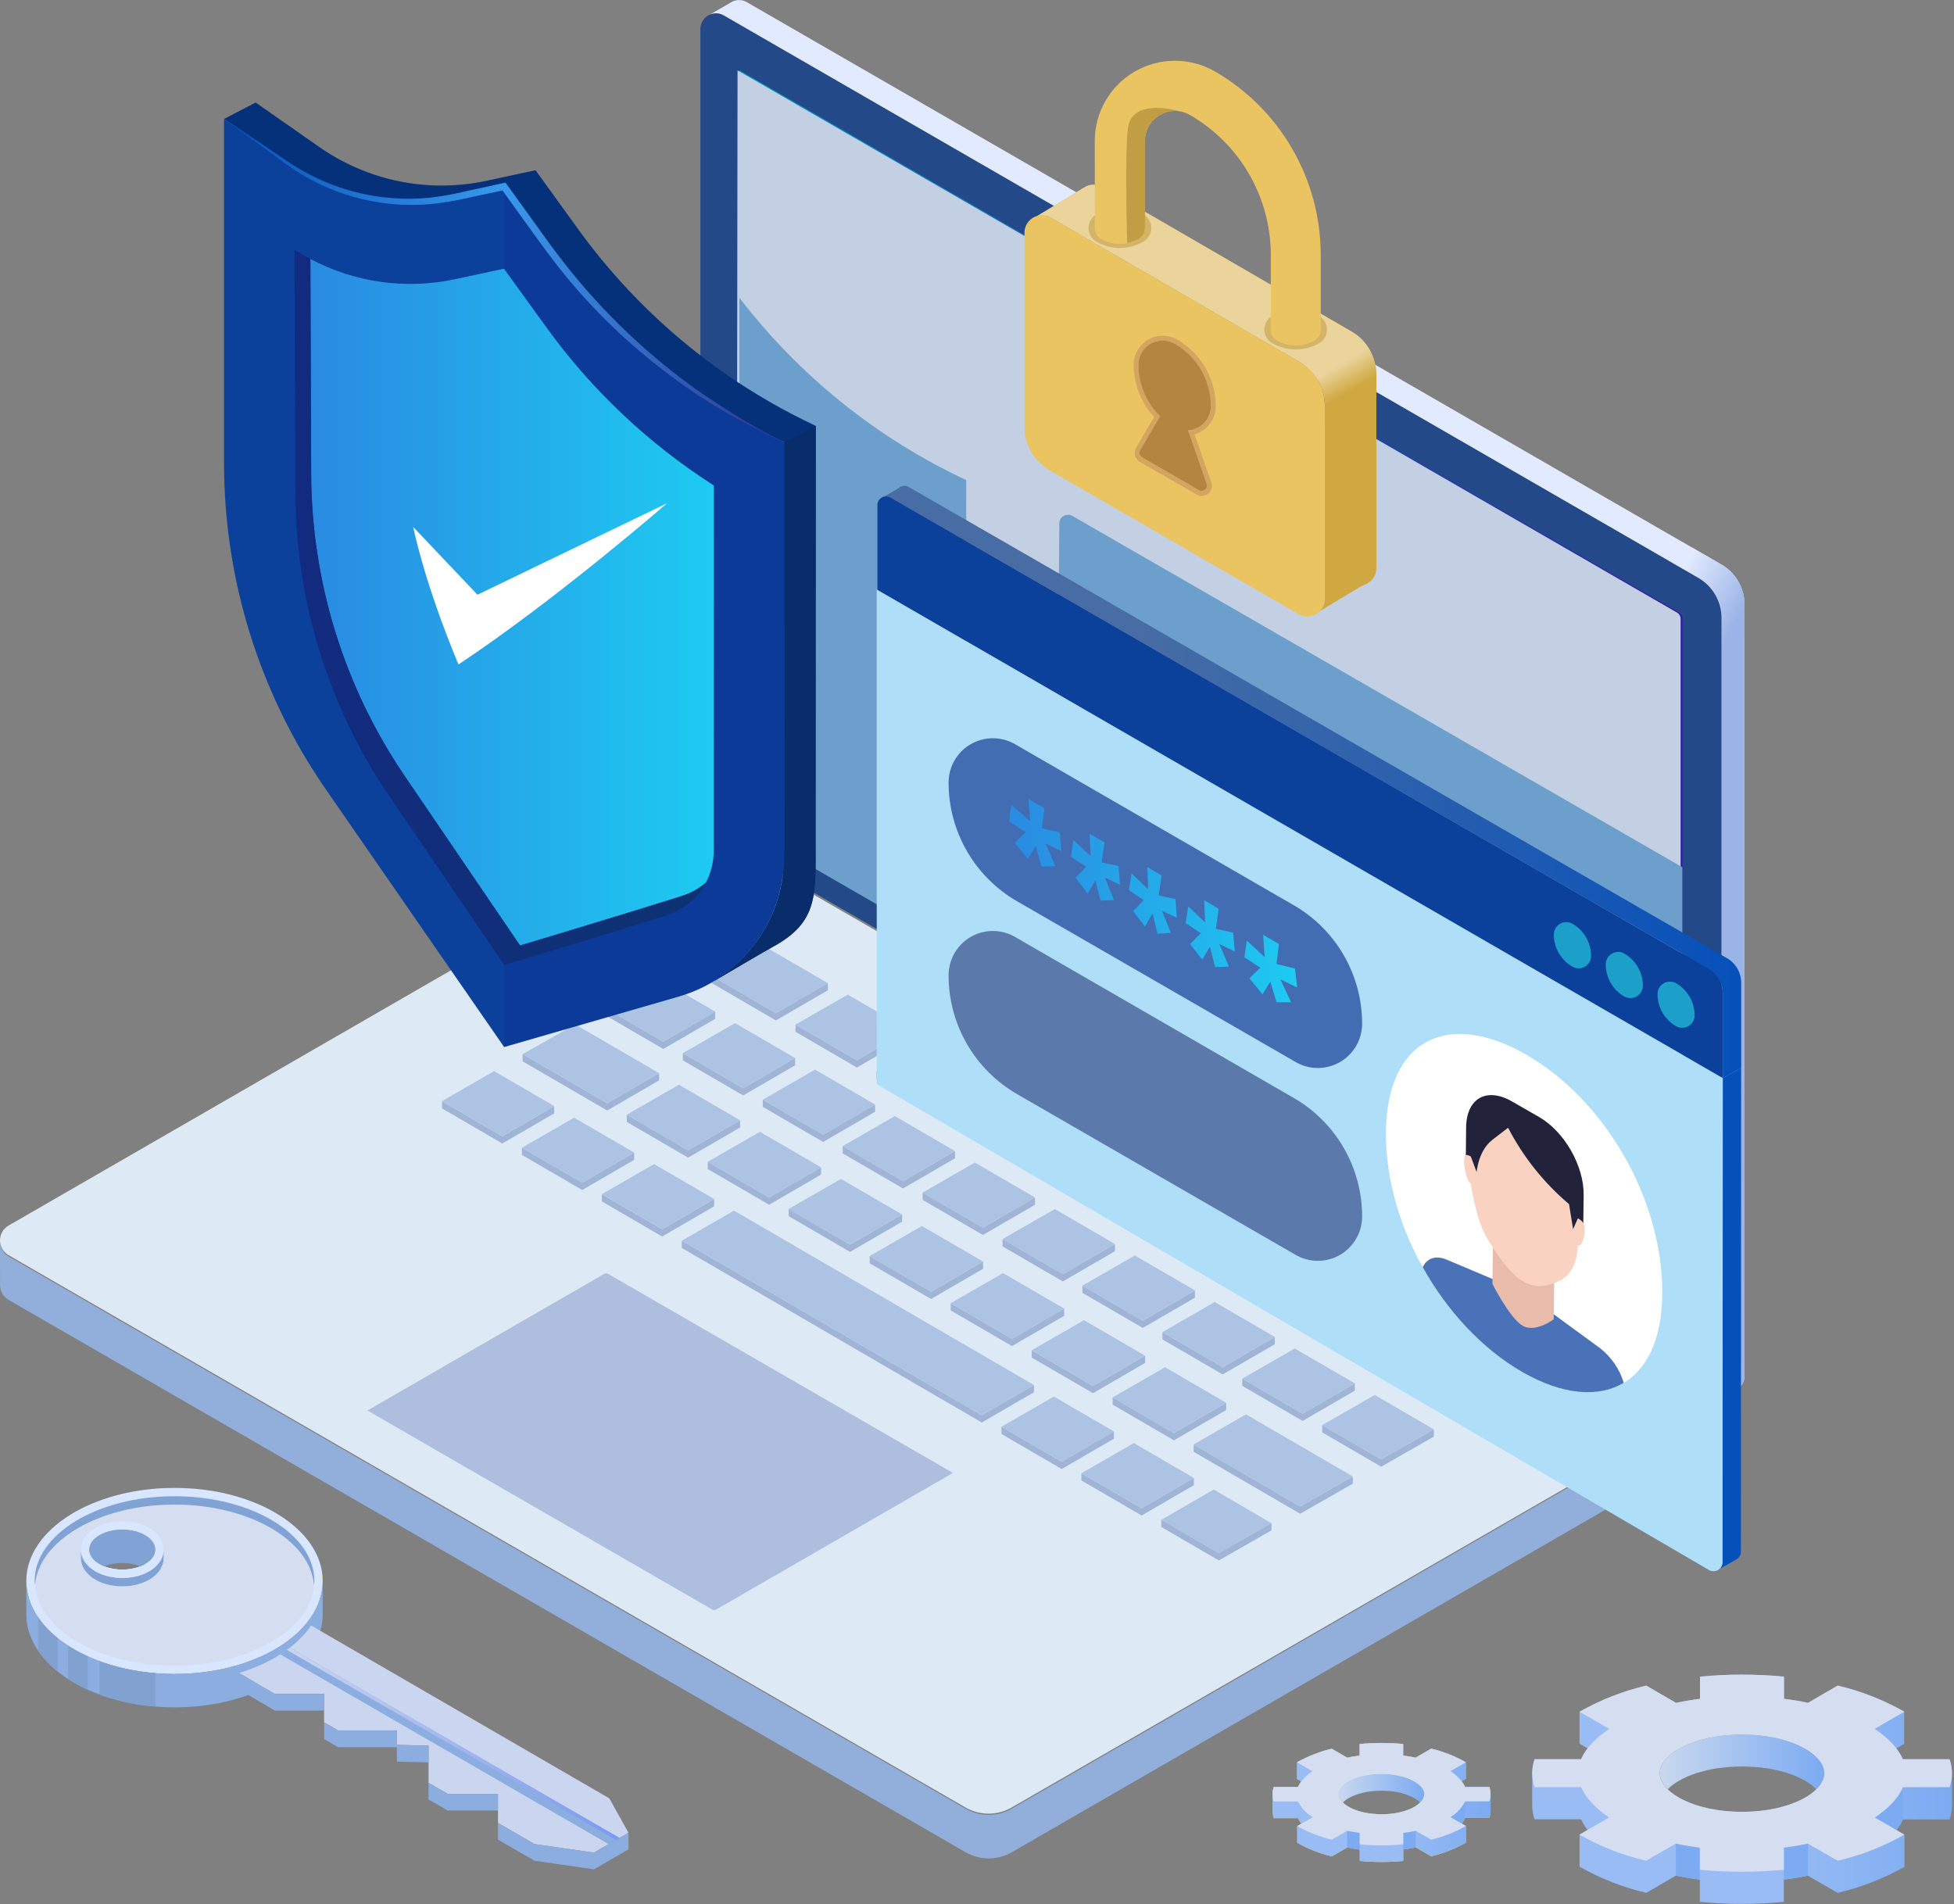 <svg fill="none" height="345" viewBox="0 0 354 345" width="354" xmlns="http://www.w3.org/2000/svg" xmlns:xlink="http://www.w3.org/1999/xlink"><rect x="0" y="0" width="354" height="345" fill="#808080" stroke="none"/><linearGradient id="a" gradientUnits="userSpaceOnUse" x1="314.936" x2="303.559" y1="111.956" y2="105.385"><stop offset="0" stop-color="#9bb4e7"/><stop offset="1" stop-color="#e1eaff"/></linearGradient><linearGradient id="b" gradientUnits="userSpaceOnUse" x1="304.788" x2="133.931" y1="128.622" y2="128.622"><stop offset="0" stop-color="#3615af"/><stop offset="1" stop-color="#01a0c6"/></linearGradient><linearGradient id="c"><stop offset="0" stop-color="#01a0c6"/><stop offset=".31" stop-color="#01a0c6"/><stop offset="1" stop-color="#01a0c6"/></linearGradient><linearGradient id="d" gradientUnits="userSpaceOnUse" x1="232.326" x2="191.39" xlink:href="#c" y1="78.784" y2="78.784"/><linearGradient id="e" gradientUnits="userSpaceOnUse" x1="302.792" x2="288.182" xlink:href="#c" y1="225.027" y2="225.027"/><linearGradient id="f" gradientUnits="userSpaceOnUse" x1="287.565" x2="133.928" xlink:href="#c" y1="120.156" y2="120.156"/><linearGradient id="g" gradientUnits="userSpaceOnUse" x1="304.787" x2="171.655" xlink:href="#c" y1="164.029" y2="164.029"/><linearGradient id="h" gradientUnits="userSpaceOnUse" x1="263.307" x2="194.488" xlink:href="#c" y1="116.627" y2="116.627"/><linearGradient id="i" gradientUnits="userSpaceOnUse" x1="145.712" x2="133.93" xlink:href="#c" y1="135.315" y2="135.315"/><linearGradient id="j" gradientUnits="userSpaceOnUse" x1="176.165" x2="133.93" xlink:href="#c" y1="130.099" y2="130.099"/><linearGradient id="k" gradientUnits="userSpaceOnUse" x1="148.823" x2="133.982" xlink:href="#c" y1="150.012" y2="150.012"/><linearGradient id="l" gradientUnits="userSpaceOnUse" x1="248.805" x2="155.019" xlink:href="#c" y1="184.931" y2="184.931"/><linearGradient id="m" gradientUnits="userSpaceOnUse" x1="304.787" x2="278.783" xlink:href="#c" y1="208.879" y2="208.879"/><linearGradient id="n" gradientUnits="userSpaceOnUse" x1="254.287" x2="248.33" xlink:href="#c" y1="199.519" y2="199.519"/><linearGradient id="o" gradientUnits="userSpaceOnUse" x1="272.587" x2="181.686" xlink:href="#c" y1="171.555" y2="171.555"/><linearGradient id="p" gradientUnits="userSpaceOnUse" x1="245.828" x2="164.051" xlink:href="#c" y1="172.914" y2="172.914"/><linearGradient id="q" gradientUnits="userSpaceOnUse" x1="157.86" x2="151.903" xlink:href="#c" y1="144.012" y2="144.012"/><linearGradient id="r" gradientUnits="userSpaceOnUse" x1="281.986" x2="260.478" xlink:href="#c" y1="211.022" y2="211.022"/><linearGradient id="s" gradientUnits="userSpaceOnUse" x1="304.787" x2="251.445" xlink:href="#c" y1="228.84" y2="228.84"/><linearGradient id="t" gradientUnits="userSpaceOnUse" x1="139.79" x2="133.93" xlink:href="#c" y1="105.594" y2="105.594"/><linearGradient id="u" gradientUnits="userSpaceOnUse" x1="148.805" x2="136.156" xlink:href="#c" y1="94.836" y2="94.836"/><linearGradient id="v" gradientUnits="userSpaceOnUse" x1="304.787" x2="251.428" xlink:href="#c" y1="172.971" y2="172.971"/><linearGradient id="w" gradientUnits="userSpaceOnUse" x1="165.459" x2="145.986" xlink:href="#c" y1="116.483" y2="116.483"/><linearGradient id="x" gradientUnits="userSpaceOnUse" x1="247.403" x2="155.003" xlink:href="#c" y1="128.731" y2="128.731"/><linearGradient id="y" gradientUnits="userSpaceOnUse" x1="304.787" x2="293.759" xlink:href="#c" y1="171.184" y2="171.184"/><linearGradient id="z" gradientUnits="userSpaceOnUse" x1="112.244" x2="51.965" y1="315.928" y2="315.928"><stop offset="0" stop-color="#7c99f2"/><stop offset="1" stop-color="#cad5ef"/></linearGradient><linearGradient id="A" gradientUnits="userSpaceOnUse" x1="244.452" x2="241.886" y1="70.993" y2="66.544"><stop offset="0" stop-color="#cfa842"/><stop offset="1" stop-color="#ead49c"/></linearGradient><linearGradient id="B"><stop offset="0" stop-color="#7cabf2"/><stop offset=".411" stop-color="#98bcf3"/></linearGradient><linearGradient id="C" gradientUnits="userSpaceOnUse" x1="270.042" x2="230.526" xlink:href="#B" y1="326.547" y2="326.547"/><linearGradient id="D"><stop offset="0" stop-color="#7cabf2"/><stop offset="1" stop-color="#c9d8ee"/></linearGradient><linearGradient id="E" gradientUnits="userSpaceOnUse" x1="258.029" x2="242.539" xlink:href="#D" y1="323.972" y2="323.972"/><linearGradient id="F" gradientUnits="userSpaceOnUse" x1="353.633" x2="277.547" xlink:href="#B" y1="324.152" y2="324.152"/><linearGradient id="G" gradientUnits="userSpaceOnUse" x1="330.508" x2="300.696" xlink:href="#D" y1="319.179" y2="319.179"/><linearGradient id="H"><stop offset="0" stop-color="#2a8ae2"/><stop offset="1" stop-color="#1ecbf1"/></linearGradient><linearGradient id="I" gradientUnits="userSpaceOnUse" x1="56.227" x2="129.325" xlink:href="#H" y1="107.778" y2="107.778"/><linearGradient id="J" gradientUnits="userSpaceOnUse" x1="127.899" x2="53.355" y1="110.03" y2="110.03"><stop offset="0" stop-color="#0d3271"/><stop offset="1" stop-color="#122b80"/></linearGradient><linearGradient id="K" gradientUnits="userSpaceOnUse" x1="142.37" x2="40.236" y1="50.824" y2="50.824"><stop offset="0" stop-color="#2e3191"/><stop offset=".32" stop-color="#3576ce"/><stop offset=".5" stop-color="#3998ec"/><stop offset="1" stop-color="#0650ba"/></linearGradient><linearGradient id="L" gradientUnits="userSpaceOnUse" x1="315.436" x2="159.763" y1="141.664" y2="141.664"><stop offset="0" stop-color="#0650ba"/><stop offset=".708" stop-color="#486da4"/></linearGradient><linearGradient id="M" gradientUnits="userSpaceOnUse" x1="182.814" x2="235.014" xlink:href="#H" y1="162.794" y2="162.794"/><path d="m311.858 251.711v-139.764c-.001-1.474-.391-2.922-1.131-4.198-.74-1.275-1.803-2.332-3.082-3.065l-176.531-101.882c-.402-.231-.855-.359-1.318-.371s-.922.091-1.336.301l3.922-2.275c.431-.28.932-.434 1.445-.446.514-.012 1.021.118 1.466.377l176.561 101.869c1.274.736 2.333 1.795 3.068 3.07.736 1.275 1.124 2.721 1.123 4.193v139.764c.003.484-.122.96-.362 1.38-.241.42-.587.769-1.006 1.012l-4.161 2.449v-.026c.411-.248.75-.599.986-1.017.235-.419.358-.891.356-1.371z" fill="#e1eaff"/><path d="m311.858 251.711v-139.764c.003-1.536-.418-3.044-1.216-4.357l4.192-2.418c.791 1.304 1.21 2.801 1.211 4.326v139.786c.003.484-.122.96-.362 1.38-.241.42-.587.769-1.006 1.012l-4.161 2.449v-.026c.411-.248.75-.599.986-1.017.235-.419.358-.891.356-1.371z" fill="#9bb4e7"/><path d="m311.86 111.947c-.001-1.474-.392-2.922-1.131-4.198-.74-1.275-1.803-2.333-3.083-3.066l-5.272-3.05 4.179-2.431 5.281 3.05c1.274.736 2.333 1.795 3.068 3.07.736 1.275 1.124 2.721 1.123 4.194v6.139l-4.187 2.44z" fill="url(#a)"/><path d="m131.08 152.269 176.566 101.882c.428.247.914.377 1.408.376.495 0 .98-.13 1.408-.377.429-.247.784-.603 1.032-1.031.247-.428.378-.914.378-1.408v-139.764c-.002-1.476-.395-2.924-1.137-4.2-.742-1.275-1.808-2.332-3.089-3.063l-176.531-101.882c-.428-.246-.913-.376-1.406-.376-.493-0-.978.129-1.406.374-.428.246-.785.599-1.034 1.025-.248.426-.381.91-.385 1.403v139.781c.001 1.472.389 2.918 1.125 4.192.737 1.274 1.796 2.332 3.071 3.067z" fill="#234988"/><path d="m304.788 112.095c0-.235-.062-.466-.18-.669-.118-.204-.287-.373-.491-.49l-170.186-98.209v132.427c0 .234.062.464.18.667s.287.371.491.487l170.186 98.209z" fill="url(#b)"/><path d="m133.62 12.758 170.187 98.209c.203.117.373.286.491.489.117.204.179.435.18.67v137.651l-170.371-100.991c-.202-.119-.37-.288-.487-.492-.117-.203-.179-.433-.18-.667z" fill="#c3d0e3"/><path d="m191.39 67.49v-.885l20.57 11.874v-.161l20.362 11.756v.889l-1.682-.972v.157z" fill="url(#d)"/><path d="m302.792 229.685-14.61-8.436v-.884l14.61 8.435v.149z" fill="url(#e)"/><path d="m287.565 164.871-40.165-23.19v.161l-50.065-28.906v-.157l-6.196-3.577v.161l-57.211-33.028v-.889l53.769 31.046v-.166l30.187 17.425v.166l6.192 3.577v-.166l63.489 36.658z" fill="url(#f)"/><path d="m171.655 126.125v-.888l6.88 3.973v-.161l36.253 20.928v.161l6.196 3.578v-.162l15.233 8.793v.166l6.196 3.577v-.165l19.472 11.246v.161l6.196 3.577v-.165l36.706 21.194v.884l-34.675-20.017v.157l-18.209-10.514v-.157l-6.196-3.578v.162z" fill="url(#g)"/><path d="m263.307 135.969v.888l-5.334-3.08v.157l-23.725-13.695v-.161l-6.196-3.573v.156l-33.564-19.376v-.885l32.697 18.88v-.165z" fill="url(#h)"/><path d="m145.712 138.274v.889l-11.782-6.802v-.889z" fill="url(#i)"/><path d="m176.165 141.847v.884l-42.235-24.379v-.889z" fill="url(#j)"/><path d="m148.823 154.078v.435l-14.222-8.209c-.152-.086-.284-.201-.391-.338-.106-.138-.183-.295-.228-.464z" fill="url(#k)"/><path d="m155.019 157.655 26.745 15.442v-.166l63.486 36.654v.165l3.555 2.053v.409l-93.786-54.121z" fill="url(#l)"/><path d="m278.783 200.932 26.004 15.015v.884l-26.004-15.015z" fill="url(#m)"/><path d="m248.33 198.242v-.884l5.952 3.438v.884z" fill="url(#n)"/><path d="m227.799 172.387-6.192-3.577v.157l-39.25-22.658v-.157l-.671-.388v-.893l15.046 8.688v.166l6.196 3.573v-.161l69.659 40.217v.885l-14.614-8.436v.157l-30.174-17.416z" fill="url(#o)"/><path d="m164.051 149.751v-.889l2.828 1.634v-.161l48.522 28.012v.162l6.196 3.577v-.166l20.536 11.861v.165l3.695 2.131v.885l-33.268-19.207v-.161l-6.191-3.573v.157l-14.615-8.436v-.157l-6.191-3.577v.161z" fill="url(#p)"/><path d="m151.903 142.736v-.885l5.957 3.438v.884z" fill="url(#q)"/><path d="m260.478 204.373 21.508 12.419v.884l-21.508-12.418z" fill="url(#r)"/><path d="m251.441 213.162 53.346 30.798v.557l-53.346-30.784z" fill="url(#s)"/><path d="m133.93 103.459 5.86 3.381v.423.466l-5.86-3.381z" fill="url(#t)"/><path d="m136.156 90.74 12.649 7.303v.884l-12.649-7.303z" fill="url(#u)"/><path d="m304.787 188.818-53.359-30.806v-.592-.292l53.359 30.806z" fill="url(#v)"/><path d="m145.986 110.418 19.477 11.246v.884l-19.477-11.241z" fill="url(#w)"/><path d="m155.003 101.912v-.292l41.707 24.079v-.162l29.678 17.133v.166l6.196 3.573v-.161l12.649 7.302v.162l2.17 1.254v.881l-25.817-14.902v-.157l-6.192-3.577v.156l-60.391-34.862z" fill="url(#x)"/><path d="m293.759 168.443v-.884l11.028 6.366v.884z" fill="url(#y)"/><path d="m0 224.931c-.005.545.135 1.081.407 1.553.272.472.666.863 1.14 1.131l173.367 100.052c1.274.737 2.72 1.124 4.192 1.124s2.918-.387 4.192-1.124l120.696-69.634c.606-.348 1.076-.893 1.332-1.544s.282-1.369.076-2.037l.143.074v8.714c.005.543-.136 1.077-.407 1.548-.271.47-.663.859-1.135 1.128l-120.697 69.642c-1.273.734-2.717 1.121-4.187 1.121s-2.914-.387-4.187-1.121l-173.376-100.069c-.471-.268-.863-.657-1.134-1.126-.271-.47-.412-1.003-.409-1.545z" fill="#92afdc"/><path d="m130.632 152.401 173.363 100.06c.469.272.859.662 1.13 1.132s.414 1.003.414 1.546c0 .542-.143 1.075-.414 1.545s-.661.86-1.13 1.132l-120.706 69.629c-1.274.737-2.719 1.125-4.191 1.125s-2.918-.388-4.192-1.125l-173.363-100.056c-.47-.271-.859-.662-1.13-1.132-.271-.47-.414-1.003-.414-1.545 0-.543.143-1.076.414-1.546.271-.47.661-.86 1.13-1.132l120.697-69.638c1.276-.736 2.723-1.123 4.196-1.123 1.474.001 2.921.39 4.196 1.128z" fill="#ddeaf5"/><g fill="#a0b4d6"><path d="m221.506 249.005-10.919-6.357v-1.312l10.919 6.353 9.455-5.481v1.311z"/><path d="m192.552 232.155-10.923-6.357v-1.311l10.923 6.352 9.438-5.472v1.311z"/><path d="m235.985 257.428-10.919-6.353v-1.316l10.919 6.357 9.464-5.49v1.311z"/><path d="m207.032 240.578-10.924-6.353v-1.316l10.924 6.357 9.447-5.481v1.316z"/><path d="m128.221 210.478 11.116 6.466 9.416-5.464v1.316l-9.416 5.464-11.116-6.47z"/><path d="m178.073 223.733-10.923-6.358v-1.315l10.923 6.357 9.434-5.473v1.316z"/><path d="m113.551 201.942 11.116 6.466 9.412-5.459v1.316l-9.412 5.459-11.116-6.466z"/><path d="m186.901 244.621 11.111 6.467 9.446-5.482v1.312l-9.446 5.481-11.111-6.462z"/><path d="m142.892 220.33v-1.316l11.111 6.466 9.425-5.468v1.316l-9.425 5.468z"/><path d="m134.64 198.456-10.924-6.353v-1.316l10.924 6.358 9.407-5.46v1.316z"/><path d="m201.572 253.157 11.107 6.467 9.459-5.486v1.311l-9.459 5.486-11.107-6.462z"/><path d="m119.403 194.422v1.311l-9.403 5.455-15.32-8.91v-1.316l15.32 8.911z"/><path d="m163.599 215.306-10.928-6.353v-1.316l10.928 6.357 9.421-5.468v1.316z"/><path d="m149.12 206.883-10.924-6.357v-1.316l10.924 6.357 9.416-5.459v1.311z"/><path d="m124.07 175.262v-1.315l16.501 9.603 9.403-5.455v1.316l-9.403 5.455z"/><path d="m157.559 228.866v-1.316l11.115 6.466 9.434-5.473v1.312l-9.434 5.477z"/><path d="m183.341 243.864-11.111-6.462v-1.316l11.111 6.466 9.442-5.477v1.312z"/><path d="m129.564 183.267v1.316l-9.398 5.451-10.806-6.284v-1.315l10.806 6.287z"/><path d="m201.799 259.332v1.316l-9.455 5.485-10.915-6.352v-1.316l10.915 6.353z"/><path d="m144.127 186.931v-1.311l11.115 6.466 9.407-5.46v1.316l-9.407 5.46z"/><path d="m187.315 250.914v1.315l-9.446 5.478-54.357-31.625v-1.316l54.357 31.629z"/><path d="m230.353 275.929v1.316l-9.543 5.45-10.427-6.065v-1.316l10.427 6.066z"/><path d="m216.243 261.693 19.302 11.233 9.543-5.451v1.312l-9.543 5.451-19.302-11.229z"/><path d="m90.998 205.846 9.403-5.451v1.312l-9.403 5.455-10.919-6.353v-1.316z"/><path d="m129.372 217.236v1.312l-9.416 5.464-10.919-6.357v-1.312l10.919 6.353z"/><path d="m114.884 208.813v1.316l-9.408 5.456-10.919-6.353v-1.312l10.919 6.353z"/><path d="m216.287 267.755v1.311l-9.464 5.49-10.915-6.353v-1.311l10.915 6.348z"/><path d="m188.134 212.543v-1.315l11.111 6.466 9.434-5.473v1.312l-9.434 5.472z"/><path d="m173.467 204.003v-1.311l11.111 6.466 9.425-5.469v1.312l-9.425 5.468z"/><path d="m202.806 221.079v-1.316l11.111 6.467 9.442-5.482v1.316l-9.442 5.477z"/><path d="m158.796 195.472v-1.316l11.111 6.466 9.421-5.464v1.311l-9.421 5.464z"/><path d="m246.814 245.371 18.117 10.54 9.543-5.451v1.316l-9.543 5.451-18.117-10.54z"/><path d="m239.541 258.186 10.684 6.213 9.543-5.451v1.312l-9.543 5.455-10.684-6.218z"/><path d="m217.477 229.615v-1.316l11.107 6.462 9.451-5.481v1.316l-9.451 5.481z"/><path d="m232.147 238.147v-1.312l11.107 6.462 9.455-5.486v1.316l-9.455 5.486z"/></g><path d="m201.99 225.367-10.893-6.327-9.477 5.447 10.924 6.353zm18.074 10.514 10.894 6.327-9.456 5.481-10.919-6.353zm-42.004-13.464-10.923-6.357 9.485-5.443 10.894 6.327zm28.959 16.85-10.92-6.358 9.495-5.459 10.893 6.326zm-40-17.159 11.076 6.435-9.433 5.473-11.116-6.466zm-3.434-8.114-10.923-6.357 9.451-5.438 10.893 6.327zm18.135 16.645 11.072 6.436-9.442 5.477-11.111-6.466zm-32.592-25.072-10.924-6.357 9.456-5.429 10.893 6.327zm-28.954-16.845-10.806-6.287 9.534-5.369 10.662 6.201zm114.391 55.577 10.894 6.327-9.464 5.49-10.92-6.357zm14.488 8.423 10.715 6.226-9.543 5.451-10.684-6.213zm-43.646 8.714 10.893 6.323-9.464 5.486-10.915-6.349zm14.487 8.419 10.458 6.1-9.543 5.451-10.426-6.066zm-96.892-73.342 11.076 6.436-9.412 5.459-11.115-6.466zm14.675 8.532 11.076 6.435-9.416 5.464-11.115-6.466zm58.714 34.126 11.068 6.435-9.447 5.482-11.111-6.466zm-44.034-25.595 11.063 6.436-9.425 5.468-11.111-6.466zm38.566 39.433 10.893 6.323-9.455 5.486-10.915-6.353zm-71.512-58.587-9.403 5.45-15.32-8.91 9.534-5.368zm13.573 24.906 54.331 31.586-9.446 5.481-54.353-31.629zm-28.971-16.837 10.893 6.323-9.438 5.459-10.893-6.353zm14.479 8.401 10.893 6.327-9.416 5.459-10.919-6.352zm-28.976-16.841 10.893 6.327-9.403 5.451-10.919-6.353zm136.213 62.183 19.342 11.242-9.543 5.45-19.307-11.233zm-85.159-72.684-16.501-9.586 9.53-5.368 16.374 9.516zm106.244 61.821 9.507-5.46 18.153 10.549-9.53 5.451zm-3.56-2.074-11.107-6.462 9.495-5.464 11.067 6.432zm-73.346-42.675-11.111-6.466 9.455-5.434 11.076 6.436zm14.671 8.527-11.111-6.466 9.464-5.429 11.072 6.435zm14.666 8.536-11.111-6.466 9.473-5.442 11.072 6.435zm-34.596-31.067-9.408 5.459-11.115-6.457 9.451-5.429zm36.923 66.54 9.495-5.456 11.071 6.432-9.481 5.49zm12.344-26.928-11.111-6.467 9.482-5.446 11.071 6.431zm-79.276-29.085-10.924-6.357 9.447-5.43 10.893 6.327zm93.943 37.616-11.107-6.44 9.49-5.451 11.068 6.431z" fill="#acc3e4"/><path d="m129.389 291.693c.118-.004.233-.035.336-.091l42.919-24.763-62.492-36.069c-.103-.057-.218-.087-.335-.087-.118 0-.233.03-.336.087l-42.919 24.762 62.488 36.07c.104.058.22.089.339.091z" fill="#aebedf"/><path d="m191.791 174.413v-64.287l.122-15.042v-.253c0-.277.074-.548.212-.788.139-.239.338-.438.578-.577.239-.138.511-.211.788-.211.277 0.0.548.073.788.211l110.509 63.646v87.403l-113.455-65.468c.295-1.528.448-3.08.458-4.636z" fill="#6d9fcd"/><path d="m175.05 86.979-.039 59.974c0 3.941-.885 7.832-2.589 11.385-1.704 3.554-4.185 6.679-7.259 9.146l-30.544-17.629c-.204-.117-.373-.285-.491-.488-.118-.202-.18-.433-.18-.667v-94.758c10.86 14.142 24.955 25.471 41.102 33.037z" fill="#6d9fcd"/><path d="m31.616 269.554c14.815 0 26.849 7.547 26.849 16.858 0 9.312-12.022 16.854-26.849 16.854s-26.849-7.547-26.849-16.858c0-9.312 12.022-16.854 26.849-16.854zm-9.464 14.815c3.299 0 5.983-1.626 5.983-3.621 0-1.996-2.684-3.625-5.983-3.625-3.298 0-5.982 1.625-5.982 3.625s2.684 3.608 5.982 3.608z" fill="#d9e6ff"/><path d="m31.617 271.066c13.969 0 25.337 6.884 25.337 15.346s-11.368 15.351-25.337 15.351-25.338-6.889-25.338-15.351 11.368-15.346 25.338-15.346zm-9.464 13.29c3.298 0 5.982-1.626 5.982-3.621 0-1.996-2.684-3.626-5.982-3.626-3.299 0-5.983 1.626-5.983 3.626s2.684 3.621 5.983 3.621z" fill="#d5ddf1"/><path d="m31.616 303.266c14.815 0 26.849-7.547 26.849-16.858v6.043c0 9.312-12.022 16.859-26.849 16.859s-26.849-7.547-26.849-16.859v-6.039c0 9.312 12.022 16.854 26.849 16.854z" fill="#8caddf"/><path d="m58.466 285.506v.906c0-.322-.048-.636-.078-.954z" fill="#fcce0b"/><path d="m31.617 272.574c-13.551 0-24.619 6.483-25.272 14.596 0-.252-.065-.501-.065-.758 0-8.462 11.368-15.346 25.338-15.346s25.337 6.884 25.337 15.346c0 .257-.044.506-.061.758-.662-8.113-11.725-14.596-25.276-14.596z" fill="#81a2d4"/><path d="m18.023 300.935v6.044c3.256 1.182 6.659 1.915 10.113 2.178v-6.043c-3.454-.264-6.857-.997-10.113-2.179zm-7.577-4.183v6.044c-1.356-1.064-2.547-2.322-3.534-3.735v-6.043c.987 1.412 2.178 2.671 3.534 3.734zm5.434 3.298v6.044c-1.223-.55-2.404-1.19-3.534-1.913v-6.043c1.13.723 2.311 1.362 3.534 1.912z" fill="#81a1d0"/><path d="m29.651 280.477v.253c0-.096-.03-.187-.039-.283z" fill="#ffd81a"/><path d="m22.152 285.867c4.2 0 7.49-2.257 7.49-5.137v1.512c0 2.88-3.29 5.137-7.49 5.137s-7.49-2.257-7.49-5.137v-1.512c0 2.88 3.29 5.137 7.49 5.137z" fill="#81a2d4"/><path d="m14.696 280.464c0 .092-.035.174-.035.266v-.226z" fill="#ffd81a"/><path d="m43.334 303.075c5.83-1.782 10.497-4.833 13.028-8.597l54.03 31.324 3.464 6.222-6.261 3.608-10.767-1.555-6.61-3.826v-5.268h-9.12l-3.46-2v-6.732l-5.752-.144v-2.614h-10.64l-2.532-1.464v-5.142h-8.928z" fill="#cad5ef"/><path d="m81.098 324.983h9.12l-.004 3.019h-9.115l-3.46-2 .004-3.019z" fill="#8caddf"/><path d="m96.828 334.076 10.767 1.556 6.261-3.608v3.024l-6.261 3.608-10.767-1.56-6.614-3.821v-3.02z" fill="#8caddf"/><path d="m61.256 313.51h10.64v2.614l5.752.144v3.02l-5.747-.144v-2.614h-10.64l-2.531-1.465v-3.019z" fill="#8caddf"/><path d="m58.728 306.887-.004 3.02h-8.924l-6.466-3.809v-3.024l6.466 3.813z" fill="#8caddf"/><path d="m52.484 298.512 59.76 34.457-1.926 1.16-59.56-34.423c.606-.362 1.185-.775 1.726-1.194z" fill="#8caddf"/><path d="m112.244 332.97-.632.379-59.647-34.44c.17-.126.353-.248.523-.375z" fill="url(#z)"/><path d="m22.152 275.597c4.2 0 7.49 2.257 7.49 5.133s-3.29 5.138-7.49 5.138-7.49-2.258-7.49-5.138 3.29-5.133 7.49-5.133zm0 8.759c3.299 0 5.983-1.626 5.983-3.621 0-1.996-2.684-3.626-5.983-3.626-3.298 0-5.982 1.626-5.982 3.626s2.684 3.621 5.982 3.621z" fill="#d9e6ff"/><path d="m25.439 283.754c-2.117-.801-4.454-.801-6.571 0-1.621-.649-2.697-1.743-2.697-3.019 0-2 2.684-3.626 5.982-3.626 3.298 0 5.982 1.626 5.982 3.626 0 1.259-1.098 2.37-2.697 3.019z" fill="#81a2d4"/><path d="m240.016 73.438v35.058c.003.562-.143 1.115-.423 1.602s-.684.891-1.171 1.171c-.487.281-1.04.427-1.602.424-.561-.002-1.113-.154-1.597-.439l-45.089-26.065c-1.377-.795-2.522-1.938-3.318-3.314-.796-1.377-1.216-2.938-1.218-4.529v-35.163c-.002-.561.145-1.113.425-1.6s.684-.89 1.171-1.17c.487-.28 1.039-.425 1.601-.423.561.003 1.112.154 1.596.439l45.094 26.144c1.379.797 2.524 1.944 3.32 3.325.795 1.381 1.213 2.946 1.211 4.54z" fill="#ebc462"/><path d="m205.808 81.128 3.276-5.582c-2.372-2.587-3.691-5.967-3.699-9.477.001-.923.245-1.83.708-2.629.462-.799 1.127-1.462 1.928-1.923.8-.461 1.707-.703 2.63-.701.924.001 1.83.246 2.629.708 2.12 1.231 3.88 2.997 5.103 5.121 1.223 2.124 1.868 4.532 1.869 6.984-.005 1.146-.383 2.258-1.078 3.17-.694.911-1.666 1.571-2.77 1.88 1.377 3.921 2.397 6.876 3.051 8.749.092.276.118.57.074.859-.043.288-.155.562-.325.798-.171.236-.395.429-.654.561-.26.133-.547.201-.838.201-.323-.001-.64-.086-.92-.248l-10.322-5.939c-.209-.121-.392-.282-.538-.475-.147-.192-.254-.411-.316-.645-.061-.234-.076-.477-.043-.716.033-.239.112-.47.235-.678zm1.098 1.743 10.322 5.974c.169.098.364.143.558.127.195-.015.38-.09.532-.214.151-.124.261-.291.314-.478.054-.188.049-.388-.014-.573-.824-2.423-2.179-6.301-3.373-9.708 1.116-.062 2.165-.548 2.934-1.357.77-.81 1.201-1.883 1.206-3.0.001-2.296-.602-4.552-1.749-6.541-1.148-1.989-2.799-3.64-4.787-4.788h-.026c-.667-.382-1.423-.581-2.191-.579s-1.522.206-2.187.591-1.217.938-1.601 1.604c-.384.665-.587 1.42-.588 2.188.001 1.738.348 3.459 1.021 5.062.673 1.603 1.66 3.055 2.901 4.272l-3.621 6.118c-.064.109-.106.23-.123.355s-.009.253.023.375c.033.122.089.237.166.338.077.101.173.185.283.248z" fill="#d2a561"/><path d="m206.557 81.568 3.612-6.152c-1.241-1.217-2.228-2.669-2.901-4.272s-1.02-3.323-1.02-5.062c0-.768.203-1.523.587-2.188s.936-1.218 1.601-1.603c.665-.385 1.419-.589 2.187-.591.769-.002 1.524.198 2.191.579h.026c1.988 1.148 3.639 2.8 4.787 4.788 1.147 1.989 1.75 4.245 1.749 6.541-.005 1.117-.436 2.19-1.205 3-.77.81-1.819 1.295-2.934 1.358 1.198 3.407 2.549 7.285 3.372 9.708.063.185.068.385.014.572-.053.188-.163.355-.314.478-.152.124-.337.198-.532.214-.194.015-.389-.029-.558-.127l-10.322-5.961c-.211-.129-.364-.334-.427-.572-.064-.239-.032-.493.087-.709z" fill="#b48540"/><path d="m240.017 108.496v-35.058c-.002-1.589-.421-3.15-1.215-4.527-.795-1.377-1.937-2.52-3.312-3.316l-45.094-26.144c-.392-.228-.829-.367-1.281-.408-.452-.041-.907.018-1.333.172 3.459-2.074 7.904-4.793 8.601-5.229.493-.327 1.068-.51 1.66-.527.591-.017 1.176.132 1.686.431l45.094 26.144c1.376.795 2.519 1.939 3.313 3.316.795 1.377 1.213 2.938 1.214 4.527v35.037c.003.653-.196 1.292-.571 1.828-.374.536-.906.943-1.52 1.165-.68.248-4.663 2.715-8.162 4.832.295-.294.528-.644.686-1.029s.237-.798.234-1.215z" fill="#cfa842"/><path d="m187.764 39.216c3.459-2.074 7.904-4.793 8.601-5.229.493-.327 1.068-.51 1.659-.527.592-.017 1.176.132 1.687.431l45.094 26.144c1.488.865 2.698 2.138 3.486 3.669l-9.421 5.346c-.793-1.435-1.962-2.628-3.381-3.451l-45.094-26.144c-.394-.231-.834-.373-1.289-.414-.455-.041-.913.018-1.342.174z" fill="#ead49c"/><path d="m245.607 60.566c1.152.84 2.09 1.94 2.737 3.21.648 1.27.986 2.675.989 4.101v3.969l-9.316 5.46v-3.861c-.002-1.44-.347-2.859-1.007-4.139-.66-1.28-1.616-2.384-2.789-3.22z" fill="url(#A)"/><path d="m238.975 62.178c-1.293.743-2.757 1.134-4.248 1.134s-2.956-.391-4.249-1.134c-.434-.25-.795-.611-1.046-1.045s-.383-.927-.383-1.428c0-.501.132-.994.383-1.428s.612-.794 1.046-1.045c1.293-.747 2.76-1.14 4.253-1.14s2.96.393 4.253 1.14c.434.251.794.612 1.044 1.047.25.435.381.927.38 1.429-.001.501-.134.994-.385 1.427-.252.434-.613.793-1.048 1.043z" fill="#d3b56a"/><path d="m207.132 43.786c-1.292.745-2.757 1.137-4.248 1.137s-2.956-.392-4.248-1.137c-.435-.25-.795-.611-1.046-1.045s-.383-.927-.383-1.428c0-.501.132-.994.383-1.428.251-.434.611-.794 1.046-1.045 1.293-.747 2.761-1.141 4.255-1.141 1.493 0 2.961.393 4.254 1.141.434.251.794.613 1.044 1.048.249.435.38.928.379 1.429s-.135.994-.387 1.427c-.252.433-.614.793-1.049 1.042z" fill="#d3b56a"/><path d="m198.334 25.538c-.001-2.55.669-5.056 1.943-7.265 1.275-2.209 3.108-4.043 5.316-5.319 2.209-1.276 4.714-1.947 7.264-1.947s5.056.671 7.264 1.947c5.815 3.369 10.644 8.204 14.004 14.024 3.361 5.82 5.135 12.419 5.146 19.139v13.725c-.018.377-.13.743-.327 1.065-.196.322-.47.59-.797.778-1.034.595-2.206.909-3.399.909s-2.365-.313-3.399-.909c-.326-.187-.601-.454-.797-.775-.197-.321-.309-.687-.327-1.063v-13.725c-.011-5.122-1.366-10.151-3.929-14.586s-6.244-8.119-10.676-10.686c-.826-.486-1.765-.746-2.723-.752s-1.901.241-2.733.717c-.831.476-1.522 1.163-2.003 1.991s-.733 1.77-.733 2.728v15.782c.003.401-.101.795-.302 1.142-.201.347-.491.634-.84.832-1.033.595-2.205.909-3.398.909s-2.365-.313-3.399-.909c-.354-.202-.647-.497-.847-.852s-.3-.758-.29-1.166z" fill="#ebc462"/><path d="m213.712 20.157c-1.231-.188-2.49.049-3.569.671-.831.47-1.522 1.155-1.999 1.982-.478.828-.725 1.768-.715 2.723v15.782c.002.401-.103.795-.303 1.142-.201.347-.491.634-.839.832-.651.357-1.356.606-2.087.736-.153-5.917-.349-16.584.122-20.706.658-5.826 9.39-3.163 9.39-3.163z" fill="#c19d44"/><path d="m230.753 323.745h4.383c.162-.361.367-.702.61-1.015l-.754-.436v-3.037c1.965-1.112 4.077-1.94 6.275-2.457l2.797 1.616c.724-.152 1.477-.283 2.262-.379v-2.087c1.263-.122 2.584-.191 3.96-.191 1.377 0 2.685.065 3.922.187v2.087c.784.1 1.542.227 2.261.379l2.811-1.616c2.2.516 4.314 1.345 6.279 2.461v2.994l-.754.436c.245.315.451.659.614 1.024h4.401c.142.421.217.862.222 1.307.002.021.002.043 0 .065v2.88c.002.022.002.044 0 .066-.001.225-.021.449-.061.671-.035.225-.092.447-.17.662h-4.383c-.162.364-.368.706-.614 1.02l.753.435v3.011c-1.966 1.12-4.084 1.952-6.287 2.471l-2.797-1.621c-.718.151-1.47.277-2.258.379v2.087c-1.259.122-2.575.187-3.921.187-1.347 0-2.697-.065-3.961-.187v-2.07c-.784-.101-1.535-.228-2.253-.379l-2.801 1.617c-2.199-.517-4.312-1.346-6.275-2.462v-3.011l.754-.436c-.245-.311-.45-.652-.61-1.015h-4.388c-.145-.421-.222-.862-.226-1.307v-3.028c-.002-.445.069-.886.209-1.308zm19.533 4.955c4.632 0 7.743-1.883 7.743-3.639s-3.111-3.638-7.743-3.638c-4.631 0-7.747 1.882-7.747 3.638s3.111 3.617 7.747 3.617z" fill="#ffd81a"/><path d="m230.753 323.745h4.383c.162-.361.367-.702.61-1.015l-.754-.436v-3.037c1.965-1.112 4.077-1.94 6.275-2.457l2.797 1.616c.724-.152 1.477-.283 2.262-.379v-2.087c1.263-.122 2.584-.191 3.96-.191 1.377 0 2.685.065 3.922.187v2.087c.784.1 1.542.227 2.261.379l2.811-1.616c2.2.516 4.314 1.345 6.279 2.461v2.994l-.754.436c.245.315.451.659.614 1.024h4.401c.142.421.217.862.222 1.307.002.021.002.043 0 .065v2.88c.002.022.002.044 0 .066-.001.225-.021.449-.061.671-.035.225-.092.447-.17.662h-4.383c-.162.364-.368.706-.614 1.02l.753.435v3.011c-1.966 1.12-4.084 1.952-6.287 2.471l-2.797-1.621c-.718.151-1.47.277-2.258.379v2.087c-1.259.122-2.575.187-3.921.187-1.347 0-2.697-.065-3.961-.187v-2.07c-.784-.101-1.535-.228-2.253-.379l-2.801 1.617c-2.199-.517-4.312-1.346-6.275-2.462v-3.011l.754-.436c-.245-.311-.45-.652-.61-1.015h-4.388c-.145-.421-.222-.862-.226-1.307v-3.028c-.002-.445.069-.886.209-1.308zm19.533 4.955c4.632 0 7.743-1.883 7.743-3.639s-3.111-3.638-7.743-3.638c-4.631 0-7.747 1.882-7.747 3.638s3.111 3.617 7.747 3.617z" fill="url(#C)"/><path d="m254.229 332.046v3.028c.785-.102 1.537-.228 2.258-.379v-3.011c-.719.135-1.473.266-2.258.362zm8.536-2.833c1.137-.679 2.057-1.668 2.654-2.849v3.011c-.162.363-.369.706-.614 1.019l.27.157zm-18.701 2.454c.715.152 1.464.278 2.244.374v3.033c-.781-.096-1.529-.221-2.244-.375v-3.024z" fill="#7cabf2"/><path d="m250.286 324.412c-3.294 0-5.812.954-6.997 2.135-.219-.189-.398-.42-.527-.678-.128-.259-.204-.541-.223-.83 0-1.742 3.111-3.638 7.747-3.638 4.637 0 7.743 1.882 7.743 3.638-.018.289-.094.571-.223.83-.129.258-.307.489-.526.678-1.185-1.181-3.704-2.135-6.994-2.135z" fill="url(#E)"/><path d="m235.14 326.36h-4.388c-.296-.846-.296-1.768 0-2.615h4.384c.593-1.183 1.512-2.172 2.649-2.849l-2.793-1.617c1.964-1.112 4.077-1.94 6.275-2.457l2.797 1.616c.723-.152 1.477-.283 2.261-.379v-2.087c1.264-.122 2.584-.192 3.961-.192s2.684.066 3.922.188v2.087c.784.1 1.542.226 2.261.379l2.811-1.638c2.199.516 4.314 1.345 6.278 2.461l-2.793 1.613c1.138.679 2.059 1.669 2.654 2.854h4.401c.142.421.217.862.222 1.307-.004.445-.081.886-.227 1.307h-4.387c-.593 1.186-1.514 2.176-2.654 2.854l2.793 1.612c-1.966 1.125-4.084 1.961-6.287 2.484l-2.798-1.617c-.719.148-1.473.279-2.257.375v2.087c-1.259.122-2.575.187-3.921.187-1.347 0-2.698-.065-3.961-.187v-2.087c-.785-.099-1.535-.225-2.253-.379l-2.802 1.616c-2.198-.516-4.311-1.345-6.274-2.461l2.793-1.613c-1.144-.674-2.069-1.663-2.667-2.849zm15.146 2.318c4.632 0 7.743-1.883 7.743-3.639s-3.111-3.638-7.743-3.638-7.747 1.882-7.747 3.638 3.111 3.639 7.747 3.639z" fill="#d5ddf1"/><path d="m278.016 318.704h8.431c.308-.701.704-1.36 1.177-1.961l-1.46-.841v-5.795c3.782-2.145 7.85-3.74 12.083-4.737l5.385 3.125c1.386-.292 2.837-.541 4.357-.728v-4.022c2.432-.231 4.976-.361 7.621-.361s5.168.126 7.591.361v4.018c1.516.191 2.971.435 4.357.727l5.359-3.124c4.233.993 8.302 2.587 12.083 4.732h-.026v5.804h.026l-1.451.841c.476.604.874 1.266 1.185 1.969h8.467c.281.815.428 1.67.435 2.532v.126 5.538.131c0 .438-.038.876-.113 1.307-.076.432-.185.858-.327 1.273h-8.449c-.312.697-.709 1.354-1.18 1.956l1.451.832v5.795c-3.788 2.142-7.863 3.729-12.101 4.715l-5.39-3.111c-1.381.292-2.832.536-4.357.728v4.017c-2.422.231-4.954.362-7.59.362s-5.19-.131-7.621-.366v-4.018c-1.508-.189-2.96-.431-4.357-.727l-5.347 3.115c-4.232-.994-8.301-2.587-12.082-4.732v-5.795l1.455-.841c-.471-.602-.866-1.259-1.177-1.956h-8.435c-.285-.817-.432-1.676-.436-2.541v-5.795c.005-.869.152-1.732.436-2.553zm37.586 9.533c8.915 0 14.906-3.62 14.906-7.002 0-3.381-5.991-7.002-14.906-7.002s-14.928 3.621-14.928 7.002c0 3.382 6.008 7.002 14.928 7.002z" fill="url(#F)"/><path d="m323.193 334.721v5.796c1.512-.192 2.963-.436 4.357-.728v-5.795c-1.394.292-2.845.536-4.357.727zm16.448-5.45c2.519-1.669 4.275-3.556 5.107-5.482v5.795c-.312.698-.709 1.355-1.181 1.957l.523.3zm-35.995 4.718c1.377.292 2.819.536 4.318.728v5.795c-1.499-.191-2.941-.435-4.318-.727l-.035.021v-5.795z" fill="#7cabf2"/><path d="m315.602 320.029c-6.34 0-11.185 1.83-13.464 4.104-.928-.924-1.442-1.921-1.442-2.897 0-3.382 5.987-7.003 14.906-7.003s14.906 3.621 14.906 7.003c0 .976-.514 1.973-1.442 2.897-2.279-2.274-7.124-4.104-13.464-4.104z" fill="url(#G)"/><path d="m286.451 323.776h-8.435c-.285-.817-.432-1.676-.436-2.541.007-.862.154-1.717.436-2.531h8.431c.828-1.931 2.575-3.822 5.094-5.49l-5.377-3.107c3.782-2.145 7.85-3.74 12.083-4.737l5.385 3.125c1.386-.292 2.837-.541 4.357-.728v-4.022c2.432-.231 4.976-.361 7.621-.361s5.168.126 7.591.361v4.018c1.516.191 2.971.435 4.357.727l5.359-3.124c4.233.993 8.302 2.587 12.083 4.732l-5.372 3.107c2.522 1.673 4.278 3.564 5.106 5.499h8.467c.281.814.428 1.669.435 2.531-.004.865-.151 1.724-.435 2.541h-8.449c-.832 1.934-2.584 3.825-5.111 5.494l5.377 3.102c-3.787 2.148-7.862 3.741-12.101 4.732l-5.39-3.111c-1.381.292-2.832.536-4.357.728v4.017c-2.422.231-4.954.362-7.59.362s-5.19-.131-7.621-.366v-4.017c-1.508-.186-2.96-.429-4.357-.728l-5.39 3.111c-4.233-.994-8.301-2.587-12.083-4.732l5.377-3.107c-2.475-1.668-4.227-3.555-5.055-5.485zm29.151 4.461c8.915 0 14.906-3.62 14.906-7.002 0-3.381-5.991-7.002-14.906-7.002s-14.928 3.621-14.928 7.002c0 3.382 6.008 7.002 14.928 7.002z" fill="#d5ddf1"/><path d="m142.069 155.197v-75.076c-17.141-8.03-31.956-20.292-43.05-35.629l-7.73-10.688-8.863 1.926c-5.201 1.117-10.577 1.149-15.791.095s-10.155-3.172-14.514-6.222l-11.512-8.061 5.708-2.967 11.516 8.048c4.358 3.051 9.299 5.171 14.513 6.225 5.215 1.054 10.591 1.021 15.792-.098l8.884-1.909 7.729 10.688c11.092 15.338 25.908 27.599 43.05 35.625l-.035 75.08c0 9.856.576 14.815-7.843 19.351-1.612.871-10.379 6.052-10.379 6.052h-.048c3.837-2.357 7.006-5.656 9.206-9.584s3.359-8.354 3.365-12.856z" fill="#05317b"/><path d="m142.069 80.122-.035 75.076c-.001 5.716-1.859 11.277-5.294 15.845-3.434 4.569-8.26 7.899-13.751 9.488l-31.66 9.15-32.266-46.623c-12.03-17.376-18.475-38.007-18.475-59.141v-62.388l11.512 8.061c4.361 3.055 9.305 5.177 14.523 6.233s10.598 1.024 15.804-.094l8.884-1.913 7.73 10.688c11.089 15.33 25.897 27.587 43.028 35.616z" fill="#0b419b"/><path d="m99.041 44.492c11.088 15.335 25.895 27.596 43.028 35.629l-.035 75.076c-.001 5.716-1.859 11.277-5.294 15.846-3.434 4.569-8.26 7.898-13.751 9.487l-31.66 9.151v-155.821z" fill="#0f298f" opacity=".3"/><path d="m127.9 159.881c-1.228 1.071-2.66 1.882-4.209 2.384-11.216 3.564-29.477 9.024-29.477 9.024l-20.849-30.632c-11.002-16.153-16.92-35.227-16.993-54.771l-.144-38.971c8.024 4.271 17.298 5.572 26.187 3.673l8.884-1.909 7.73 10.688c8.213 11.348 18.491 21.046 30.296 28.588l-.026 66.261c-.003 1.975-.487 3.919-1.412 5.664z" fill="url(#I)"/><path d="m56.231 46.897.144 38.989c.073 19.544 5.992 38.618 16.993 54.771l20.85 30.632s18.262-5.46 29.477-9.024c1.55-.502 2.982-1.313 4.209-2.384-1.486 2.825-4.025 4.951-7.067 5.918-11.22 3.564-29.482 9.024-29.482 9.024l-20.849-30.632c-11-16.154-16.918-35.228-16.993-54.771l-.166-44.187c.946.606 1.913 1.146 2.885 1.665z" fill="url(#J)"/><path d="m142.069 155.197v-75.075l5.713-2.967-.035 75.08c0 9.857.575 14.815-7.843 19.351-1.612.872-10.379 6.052-10.379 6.052h-.048c3.84-2.354 7.014-5.652 9.218-9.58s3.366-8.355 3.374-12.86z" fill="#092d6a"/><path d="m83.062 120.38c-6.336-15.18-8.195-24.903-8.195-24.903l11.633 12.266 34.339-16.572s-19.949 17.367-37.777 29.209z" fill="#fff"/><path d="m40.61 21.529c3.673 2.732 7.407 5.407 11.089 8.109 1.865 1.361 3.847 2.555 5.921 3.569 2.079 1.022 4.248 1.847 6.479 2.466 4.478 1.272 9.15 1.715 13.786 1.307 2.303-.226 4.588-.603 6.841-1.129l6.719-1.429-.654-.248 5.089 7.067 2.558 3.525c.871 1.163 1.743 2.349 2.645 3.486.902 1.137 1.812 2.288 2.775 3.386l1.434 1.656 1.481 1.608c.972 1.089 2.022 2.104 3.051 3.155.509.523 1.05 1.015 1.572 1.521.523.505 1.042 1.024 1.591 1.503 4.318 3.92 8.928 7.507 13.791 10.728l1.843 1.172.924.58.941.553 1.882 1.102c.632.362 1.277.702 1.913 1.05 1.268.715 2.575 1.355 3.869 2.009.645.336 1.307.627 1.974.932l1.943.915c-2.579-1.333-5.146-2.684-7.634-4.179-2.488-1.494-4.91-3.076-7.302-4.697-4.751-3.303-9.242-6.965-13.434-10.954-4.181-3.972-8.061-8.249-11.608-12.797-.897-1.129-1.743-2.305-2.614-3.46l-2.545-3.534-5.102-7.072-.248-.336-.405.087-6.71 1.455c-2.201.542-4.435.94-6.688 1.19-2.246.224-4.508.246-6.758.065-2.255-.171-4.49-.54-6.68-1.102-4.398-1.136-8.565-3.029-12.314-5.595-3.804-2.571-7.595-5.146-11.416-7.665z" fill="url(#K)"/><path d="m312.103 195.311 3.334-1.848-.044 87.634c0 .278-.071.552-.207.796-.135.243-.331.448-.569.594-.483.3-3.05 1.742-3.093 1.742.173-.153.312-.343.407-.555s.143-.441.142-.673l.035-87.686z" fill="#0650ba"/><path d="m162.813 88.418c.248-.221.559-.359.889-.392.331-.034.663.038.95.205l148.222 85.359c.782.452 1.431 1.101 1.883 1.884.452.782.691 1.67.692 2.573v15.416l-3.334 1.856v-15.364c0-.903-.238-1.791-.69-2.573-.452-.783-1.102-1.433-1.885-1.884l-148.217-85.346c-.237-.136-.506-.208-.78-.208-.273 0-.542.072-.78.208s2.737-1.451 3.05-1.734z" fill="url(#L)"/><path d="m158.958 106.88v-15.377c0-.277.072-.549.21-.789.139-.24.338-.44.578-.578s.512-.212.789-.212.549.073.789.211l148.204 85.38c.781.449 1.43 1.096 1.882 1.875.452.78.691 1.664.693 2.565v15.342l-41.873-24.117z" fill="#0b419b"/><path d="m300.286 180.095c-.001 1.176.308 2.333.895 3.352.588 1.02 1.433 1.867 2.452 2.456.342.197.729.3 1.124.3.394 0 .782-.103 1.124-.3s.626-.48.824-.821.303-.728.305-1.123c.001-1.18-.308-2.339-.897-3.362s-1.437-1.872-2.458-2.463c-.343-.197-.732-.3-1.127-.299s-.783.107-1.124.305c-.342.199-.625.484-.821.828-.196.343-.298.731-.297 1.127zm-6.008-7.338c1.021.591 1.869 1.44 2.458 2.463s.899 2.182.897 3.363c-.002.394-.107.781-.305 1.122s-.482.625-.824.821c-.342.197-.73.301-1.124.3-.395 0-.782-.103-1.124-.3-1.018-.589-1.863-1.434-2.451-2.452s-.898-2.172-.9-3.348c-.004-.396.097-.787.293-1.132s.479-.632.822-.832c.342-.2.731-.305 1.128-.306s.786.103 1.13.301zm-9.377-5.394c1.022.59 1.87 1.44 2.459 2.463.588 1.022.898 2.182.896 3.362 0 .395-.104.783-.302 1.125s-.482.626-.825.823c-.342.197-.73.3-1.125.299-.395 0-.783-.105-1.125-.303-1.024-.587-1.876-1.433-2.469-2.453-.593-1.021-.906-2.18-.908-3.36-.003-.399.1-.791.299-1.137.198-.346.484-.633.83-.832s.738-.303 1.137-.301c.399.003.79.111 1.133.314z" fill="#1c9fc9"/><path d="m158.836 186.208v-79.398l153.267 88.5-.035 87.686c.001.29-.075.575-.219.827-.145.251-.353.46-.604.605s-.536.221-.826.22c-.29 0-.575-.077-.826-.223l-150.757-88.004s.002-6.783 0-10.213z" fill="#afdef8"/><path d="m275.736 248.53c14.044 8.113 25.373 2.719 25.416-14.296.026-17.02-10.361-34.924-24.601-43.137-14.244-8.213-25.42-2.815-25.464 14.222-.048 17.033 10.619 35.111 24.649 43.211z" fill="#fff"/><path d="m257.751 229.58c.715-1.594 2.322-2.226 4.327-1.381l13.869 5.852c5.573 4.087 8.383 6.139 13.908 10.174 2.055 1.601 3.563 3.799 4.318 6.292-4.627 2.776-11.172 2.205-18.435-1.987-7.225-4.17-13.551-10.989-17.987-18.95z" fill="#4972b8"/><path d="m270.382 232.613s3.159 6.231 5.477 7.568c2.318 1.338 5.616-1.167 5.616-1.167.096-6.467.144-9.957.244-16.789-4.44-2.562-6.688-3.856-11.133-6.427-.082 6.858-.126 10.344-.204 16.815z" fill="#e8bbaa"/><path d="m278.848 202.374-4.884-2.811c-4.571-2.64-8.279-.68-8.353 4.68-.026 2.466-.039 3.717-.061 6.218 5.547 6.505 8.362 9.795 13.943 16.3 2.946-1.595 4.419-2.409 7.329-4.03.035-2.497.053-3.743.087-6.201.061-5.35-3.503-11.529-8.061-14.156z" fill="#22233a"/><path d="m266.465 209.519c.414 1.116.619 1.674 1.037 2.793l.087-.527c.393-2.344 1.355-4.178 2.789-5.298 1.133-.872 1.699-1.307 2.837-2.179 2.742 5.291 6.494 9.992 11.045 13.839.292 1.808.436 2.714.732 4.531l.872-1.969.074.048c.662.392 1.189.836 1.172 2.139s-.584 3.011-1.264 2.724c-.096 2.936-1.124 5.189-2.932 6.204-1.891 1.063-4.462 1.791-6.937.358-2.475-1.434-4.98-5.081-6.81-8.279s-2.745-9.739-2.745-9.739v.266c-.68-.488-1.199-2.819-1.186-4.139.014-1.321.558-1.142 1.229-.772z" fill="#f9d2c2"/><path d="m246.77 185.458c0 1.408-.371 2.792-1.074 4.011-.704 1.22-1.716 2.233-2.936 2.937-1.219.704-2.602 1.075-4.01 1.076-1.408 0-2.791-.37-4.011-1.074l-50.488-29.137c-3.771-2.177-6.903-5.31-9.079-9.083-2.176-3.772-3.32-8.052-3.317-12.407-.002-1.41.367-2.796 1.071-4.018s1.718-2.237 2.939-2.942c1.222-.705 2.607-1.076 4.018-1.075 1.41.001 2.795.374 4.015 1.081l50.484 29.167c3.767 2.176 6.895 5.305 9.07 9.073 2.174 3.767 3.318 8.041 3.318 12.391z" fill="#436db3"/><path d="m246.769 220.373c.005 1.41-.363 2.796-1.065 4.019s-1.714 2.238-2.934 2.945-2.605 1.08-4.015 1.082c-1.409.001-2.795-.369-4.016-1.074l-50.488-29.137c-3.771-2.178-6.903-5.31-9.079-9.083s-3.32-8.052-3.317-12.407c-.006-1.412.36-2.801 1.063-4.026.702-1.225 1.716-2.243 2.938-2.951s2.609-1.08 4.021-1.08 2.8.373 4.021 1.081l50.484 29.168c3.767 2.175 6.895 5.304 9.07 9.072 2.174 3.767 3.318 8.041 3.317 12.391z" fill="#5b79aa"/><path d="m228.849 169.363.261 4.039c-1.307-1.211-1.956-1.808-3.233-3.002-.17 1.207-.257 1.812-.436 3.019l2.902 1.9-1.995 1.922c.941 1.154 1.42 1.743 2.383 2.897l1.412-2.305c.435 1.495.666 2.24 1.115 3.739 1.055 0 1.586 0 2.658.03-.793-1.677-1.185-2.514-1.952-4.183l3.05 1.482c-.165-1.373-.248-2.057-.409-3.429-1.351-.345-2.018-.51-3.338-.837.17-1.451.257-2.179.436-3.625zm-10.684-6.27c.065 1.612.1 2.418.165 4.026-1.22-1.164-1.826-1.743-3.05-2.898-.187 1.211-.283 1.817-.471 3.028l2.732 1.813-1.934 1.983 2.205 2.81 1.381-2.349c.383 1.478.575 2.214.963 3.691.993-.035 1.49-.052 2.488-.078-.697-1.639-1.046-2.458-1.743-4.092l2.802 1.347c-.122-1.36-.179-2.044-.297-3.403-1.259-.288-1.882-.436-3.124-.698.201-1.455.297-2.178.493-3.634zm-10.301-6.013c.052 1.607.078 2.413.135 4.026l-2.998-2.872-.479 3.05 2.684 1.791-1.926 2 2.148 2.78c.554-.95.828-1.425 1.377-2.375.362 1.469.54 2.201.906 3.674.963-.057 1.443-.083 2.41-.131-.654-1.621-.976-2.436-1.625-4.057l2.701 1.307c-.096-1.359-.139-2.039-.235-3.398l-3.05-.632.523-3.643zm-10.457-6.022c.065 1.612.1 2.422.169 4.035-1.237-1.164-1.86-1.743-3.124-2.92-.183 1.212-.274 1.817-.435 3.029l2.78 1.834c-.785.793-1.173 1.19-1.957 1.978.898 1.137 1.342 1.704 2.227 2.832.553-.945.832-1.416 1.385-2.366.375 1.478.562 2.214.933 3.687l2.418-.118c-.649-1.625-.98-2.44-1.638-4.065l2.723 1.307c-.096-1.36-.144-2.039-.235-3.399l-3.077-.645c.205-1.455.31-2.178.519-3.642zm-11.072-6.288c.117 1.621.174 2.427.283 4.048-1.338-1.207-2.022-1.817-3.407-3.05-.162 1.207-.24 1.813-.397 3.02l3.015 1.974-2.017 1.904c.985 1.176 1.468 1.743 2.422 2.928.558-.928.841-1.395 1.404-2.323.435 1.49.636 2.236 1.054 3.726 1.011 0 1.516-.026 2.519-.053-.706-1.647-1.064-2.47-1.787-4.117l2.867 1.368c-.118-1.364-.179-2.048-.301-3.412-1.285-.287-1.934-.435-3.241-.732.183-1.455.279-2.178.466-3.638z" fill="url(#M)"/></svg>